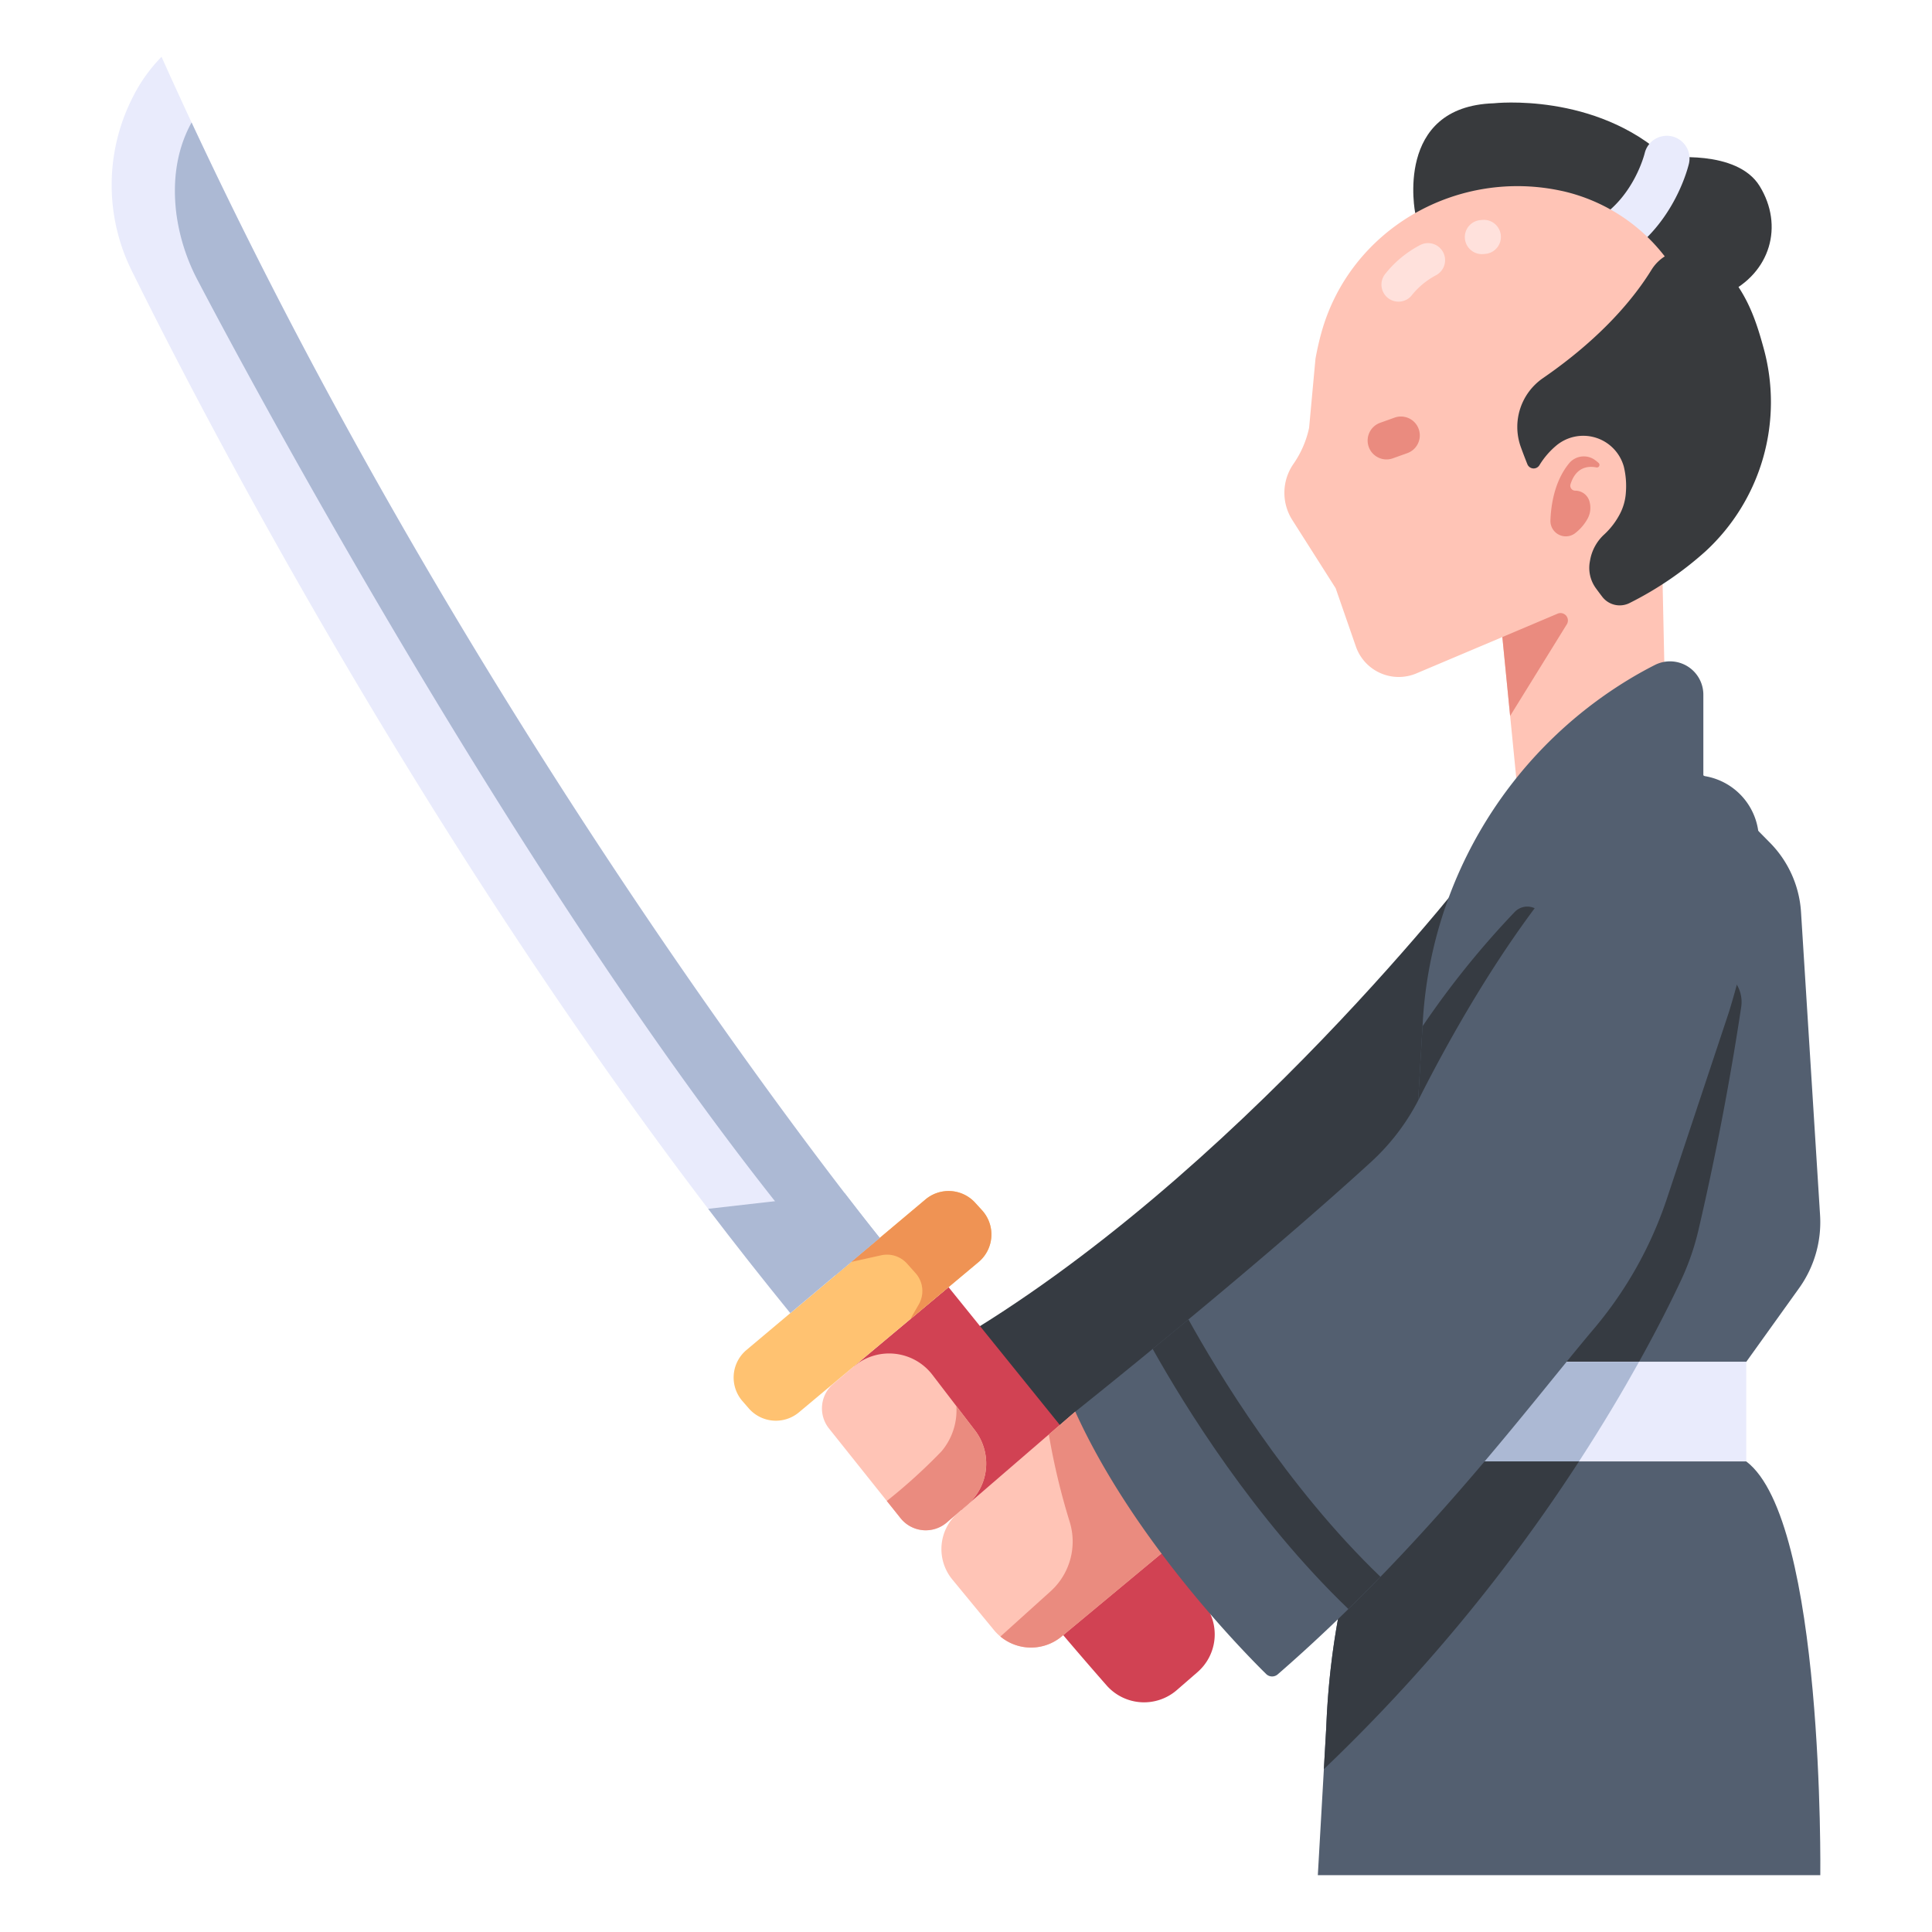 <?xml version="1.0" ?><!-- Uploaded to: SVG Repo, www.svgrepo.com, Generator: SVG Repo Mixer Tools -->
<svg width="800px" height="800px" viewBox="0 0 340 340" id="icons" xmlns="http://www.w3.org/2000/svg"><title/><path d="M249.057,37.5s-3.8-18.768,13.84-19.324c0,0,17.825-2.017,30.444,9.662,0,0,12.306-1.639,16.331,4.915,4.268,6.949,1.958,15.3-5.938,19.012Z" style="fill:#383a3d"/><path d="M283.6,45.732a4,4,0,0,1-2.166-7.365c6.2-3.983,7.991-11.347,8.009-11.421a4,4,0,0,1,7.8,1.773c-.1.429-2.468,10.585-11.486,16.378A3.979,3.979,0,0,1,283.6,45.732Z" style="fill:#e9ebfc"/><path d="M260.356,151.292s-42.665,55.906-93.274,85.33l20.891,23.245,69.735-62.379Z" style="fill:#363b42"/><path d="M150.264,240.462l16.662-13.943L211.817,282.1a8.792,8.792,0,0,1-1.075,12.165l-3.64,3.161a8.791,8.791,0,0,1-12.336-.795A713.535,713.535,0,0,1,150.264,240.462Z" style="fill:#d14253"/><path d="M189.234,248.424l-20.8,17.945a8.435,8.435,0,0,0-.838,11.6l7.327,8.9a8.436,8.436,0,0,0,12.076.98l20.264-16.844Z" style="fill:#ffc4b6"/><path d="M275.343,33.709q-.6-.136-1.212-.258c-18.263-3.6-36.578,7.119-41.575,25.05q-.614,2.2-1.056,4.649L230.379,75.3a17.561,17.561,0,0,1-2.8,6.409,8.908,8.908,0,0,0-.11,9.872l7.584,11.935,3.556,10.251a7.987,7.987,0,0,0,10.657,4.739l15.125-6.394,3.027,30.7,25.563-21.92-.56-25.975s9.745-15.666,6.785-34.972A31.491,31.491,0,0,0,275.343,33.709Z" style="fill:#ffc4b6"/><path d="M291.237,117.022c-.886.45-1.823.948-2.8,1.5a75.489,75.489,0,0,0-38.058,61.458l-3.528,59.685h60.461l9.3-12.974a19.912,19.912,0,0,0,3.689-12.846l-3.351-53.328a19.084,19.084,0,0,0-5.46-12.206l-11.729-11.889V122.262A5.869,5.869,0,0,0,291.237,117.022Z" style="fill:#535f70"/><path d="M247.315,231.813l-.464,7.849h41.591c3.406-6.128,5.858-11.083,7.407-14.386a44.778,44.778,0,0,0,3.067-8.872c3.567-15.329,5.955-28.88,7.506-39.185a5.951,5.951,0,0,0-10.485-4.664Z" style="fill:#363b42"/><polygon points="307.312 239.662 307.312 257.187 244.164 257.187 246.851 239.662 307.312 239.662" style="fill:#e9ebfc"/><path d="M246.851,239.662l-2.687,17.525h33.712c4.213-6.48,7.724-12.412,10.566-17.525Z" style="fill:#acb9d4"/><path d="M307.312,257.187H244.164S234.515,275,233.4,303.952L231.916,330h88.426S321.1,267.579,307.312,257.187Z" style="fill:#535f70"/><path d="M189.234,248.424l-4.657,4.018a119.271,119.271,0,0,0,3.666,15.356,11.794,11.794,0,0,1-3.386,12.27l-8.8,7.936A8.434,8.434,0,0,0,187,287.853l20.264-16.844Z" style="fill:#ea8b7f"/><path d="M277.876,257.187H244.164S234.515,275,233.4,303.952l-.421,7.386A301.737,301.737,0,0,0,277.876,257.187Z" style="fill:#363b42"/><path d="M170.227,264.823l-3.6,3.106a5.678,5.678,0,0,1-8.147-.758l-12.59-15.78a5.676,5.676,0,0,1,.768-7.872l3.607-3.057a9.6,9.6,0,0,1,13.824,1.485l7.487,9.77A9.6,9.6,0,0,1,170.227,264.823Z" style="fill:#ffc4b6"/><path d="M172.208,222.1,140.6,248.547a6.324,6.324,0,0,1-8.831-.7l-1.109-1.276a6.324,6.324,0,0,1,.7-8.989l31.506-26.5a6.323,6.323,0,0,1,8.746.582l1.209,1.328A6.324,6.324,0,0,1,172.208,222.1Z" style="fill:#ffc271"/><path d="M154.816,217.855S80.6,126.34,28.427,10a27.782,27.782,0,0,0-4.964,6.913,33.99,33.99,0,0,0-.194,30.9c12.332,24.979,56.2,110.1,115.813,183.274Z" style="fill:#e9ebfc"/><path d="M31.069,37.844A35.14,35.14,0,0,0,34.878,49.5c10.844,20.7,63.43,118.121,112.188,174.873l7.75-6.519s-69.349-85.514-121.1-196.3C31.871,24.866,30.061,30.228,31.069,37.844Z" style="fill:#acb9d4"/><path d="M160.2,232.147,172.208,222.1a6.325,6.325,0,0,0,.617-9.109l-1.209-1.327a6.323,6.323,0,0,0-8.746-.581l-13.082,11,5.285-1.173a4.734,4.734,0,0,1,4.553,1.466l1.489,1.665a4.735,4.735,0,0,1,.575,5.512Z" style="fill:#ef9354"/><path d="M148.654,209.988l-24.026,2.743q7.057,9.261,14.454,18.358l15.734-13.234S152.6,215.115,148.654,209.988Z" style="fill:#acb9d4"/><path d="M244,80.851a3.32,3.32,0,0,1-1.119-6.445l2.591-.928a3.32,3.32,0,0,1,2.237,6.251l-2.59.927A3.322,3.322,0,0,1,244,80.851Z" style="fill:#ea8b7f"/><path d="M264.389,112.109l1.369,13.882,9.962-16.1A1.3,1.3,0,0,0,274.1,108Z" style="fill:#ea8b7f"/><path d="M310.329,61.128c-1.435-5.233-3.291-10.844-8.62-15.408a7.4,7.4,0,0,0-11.075,1.766c-3,4.86-8.67,11.869-19.066,19.037a10.424,10.424,0,0,0-3.943,12.108c.345.955.734,1.981,1.168,3.065a1.188,1.188,0,0,0,2.124.163,14.032,14.032,0,0,1,2.948-3.435,7.41,7.41,0,0,1,11.9,3.689,14.51,14.51,0,0,1,.36,4.58,9.4,9.4,0,0,1-1.01,3.676,13.3,13.3,0,0,1-2.751,3.643,8.022,8.022,0,0,0-2.5,4.4l-.068.371a6.089,6.089,0,0,0,1.05,4.732q.548.752,1.12,1.5a3.868,3.868,0,0,0,4.808,1.11,60.521,60.521,0,0,0,13.351-9.085A35.714,35.714,0,0,0,310.329,61.128Z" style="fill:#383a3d"/><path d="M250.342,180.61l-1.362,23.043,10.122-8.087,12.526-31.836a3.064,3.064,0,0,0-5.045-3.26A154.628,154.628,0,0,0,250.342,180.61Z" style="fill:#363b42"/><path d="M292.418,137.993a11.366,11.366,0,0,1,17.114,9.832c.008,6.941-1.163,16.814-5.241,30.2l-10.978,33.017a69.464,69.464,0,0,1-12.891,22.89c-11.142,13.189-29.748,38.312-55.566,60.729a1.5,1.5,0,0,1-2.033-.061c-4.533-4.467-23.5-23.923-33.589-46.171,0,0,30.653-24.4,52-43.9a38.994,38.994,0,0,0,8.526-11.224C256.406,180.105,273.621,148.858,292.418,137.993Z" style="fill:#535f70"/><path d="M209.144,232.2c-2.218,1.84-4.325,3.576-6.293,5.189,5.614,10.021,17.8,29.789,34.441,45.77q2.9-2.839,5.644-5.674C226.4,261.611,214.181,241.294,209.144,232.2Z" style="fill:#363b42"/><path d="M171.575,251.717l-3.272-4.27a11.189,11.189,0,0,1-2.629,7.98,98.845,98.845,0,0,1-9.607,8.721l2.412,3.023a5.678,5.678,0,0,0,8.147.758l3.6-3.106A9.6,9.6,0,0,0,171.575,251.717Z" style="fill:#ea8b7f"/><path d="M260.784,44.722a3,3,0,0,1-.276-5.987l.4-.034a3,3,0,1,1,.452,5.983l-.292.024C260.972,44.717,260.878,44.722,260.784,44.722Z" style="fill:#ffe1dc"/><path d="M246.11,53.085a3,3,0,0,1-2.44-4.74,19.067,19.067,0,0,1,6.218-5.2,3,3,0,0,1,2.848,5.282,13.7,13.7,0,0,0-4.18,3.4A3,3,0,0,1,246.11,53.085Z" style="fill:#ffe1dc"/><path d="M272.851,91.583c.092-2.634.684-6.856,3.263-10.021a3.36,3.36,0,0,1,4.364-.751l.051.033a6.472,6.472,0,0,1,.808.638.454.454,0,0,1-.4.776c-1.387-.276-3.568-.144-4.549,2.946a.875.875,0,0,0,.784,1.145,2.6,2.6,0,0,1,2.586,2.037,4.014,4.014,0,0,1-.5,3.12,8.165,8.165,0,0,1-2.157,2.4A2.708,2.708,0,0,1,272.851,91.583Z" style="fill:#ea8b7f"/></svg>